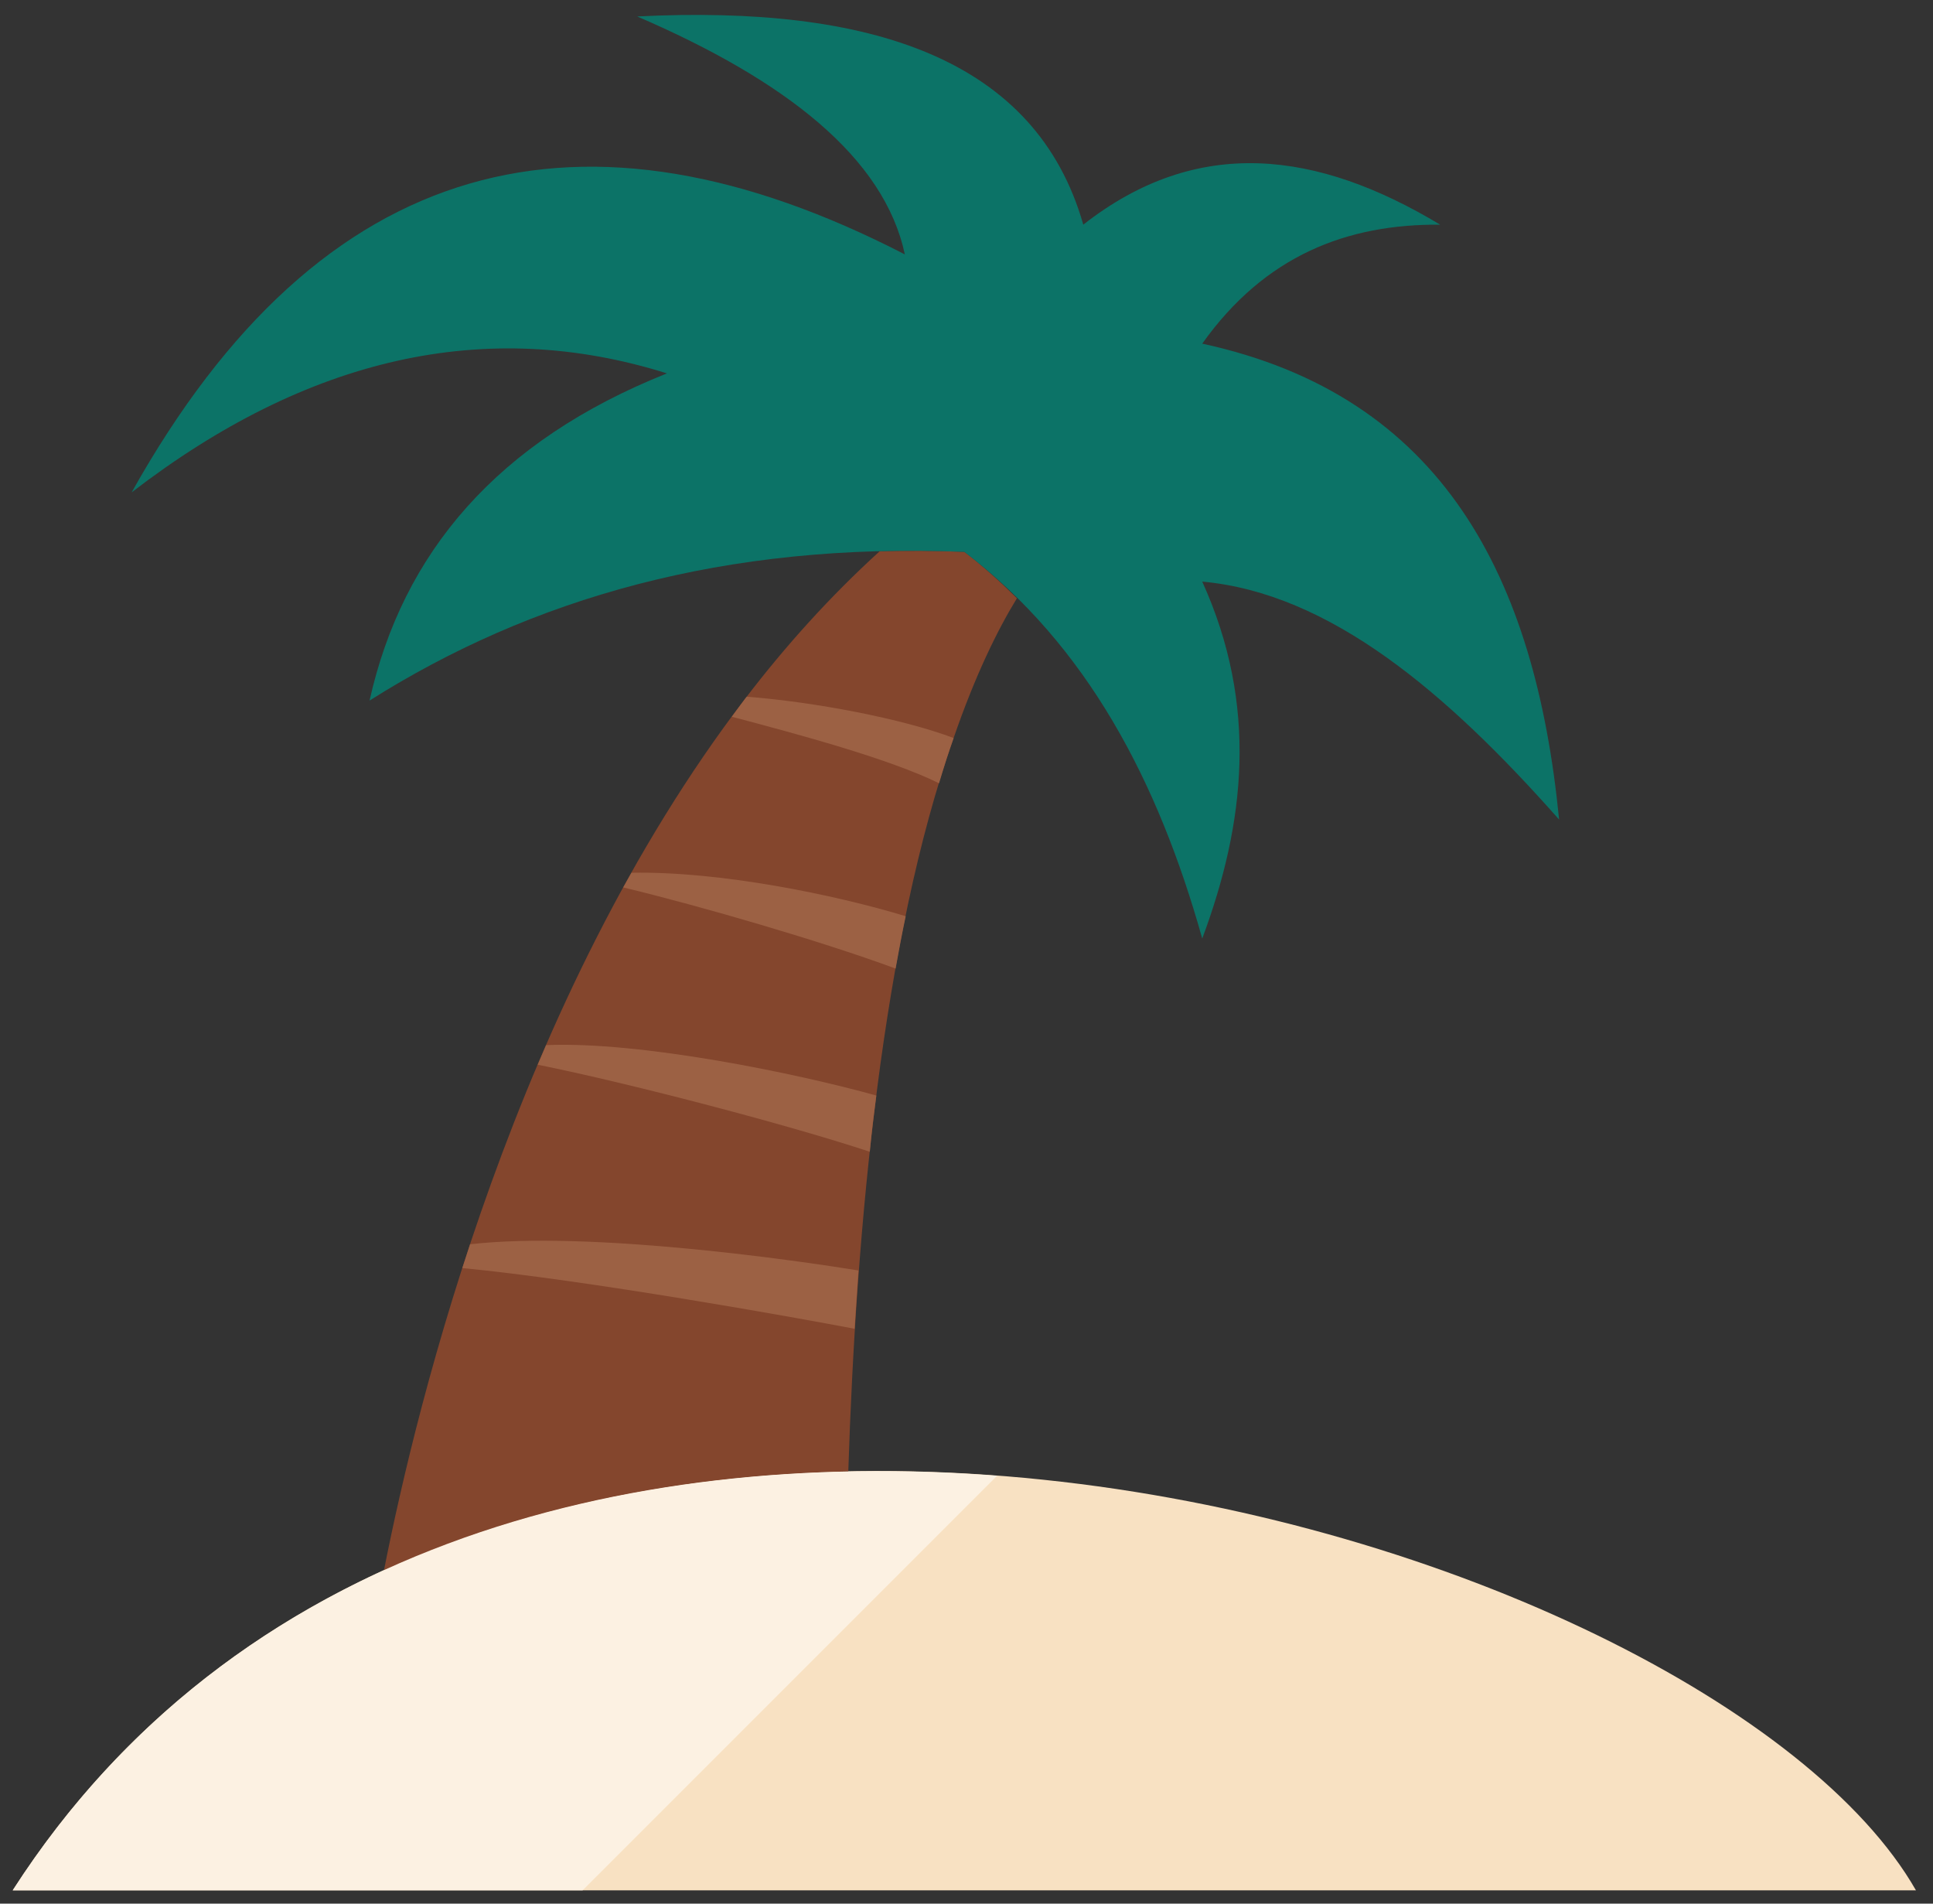 <svg width="65" height="64" xmlns="http://www.w3.org/2000/svg">

 <rect width="100%" height="100%" fill="#333333" stroke="none"/>

 <g>
  <title>background</title>
  <rect fill="none" id="canvas_background" height="66" width="67" y="-1" x="-1"/>
 </g>
 <g>
  <title>Layer 1</title>
  <path id="svg_3" fill="#F8E1C2" d="m0.427,63.553l64,0c-6.984,-12.223 -48.308,-24.41 -64,0z"/>
  <path id="svg_4" fill="#84462D" d="m32.427,18.553c-0.972,-0.04 -1.918,-0.043 -2.846,-0.02c-1.656,1.505 -3.167,3.179 -4.534,4.97c-7.69,10.05 -11.013,23.586 -12.139,29.308c4.828,-2.209 10.196,-3.229 15.617,-3.34c0.263,-8.215 1.145,-17.889 3.542,-24.659c0.727,-2.11 1.467,-3.617 2.129,-4.7c-0.554,-0.548 -1.134,-1.075 -1.769,-1.559z"/>
  <path id="svg_6" fill="#0C7367" d="m32.427,18.553c-8.058,-0.329 -14.565,1.567 -20,5c1.11,-4.971 4.296,-8.725 10,-11c-6.119,-1.922 -12.117,-0.526 -18,4c6.402,-11.443 15.209,-13.565 26,-8c-0.699,-3.264 -4.013,-5.85 -9,-8c7.873,-0.394 13.412,1.427 15,7c3.851,-3.019 7.878,-2.481 12,0c-3.129,-0.024 -5.889,1.033 -8,4c8.103,1.754 11.203,7.872 12,16c-3.802,-4.298 -7.723,-7.61 -12,-8c1.888,4.164 1.446,8.125 0,12c-1.483,-5.282 -3.863,-9.845 -8,-13z"/>
  <path id="svg_8" fill="#9C6144" d="m15.807,41.832c-0.09,0.27 -0.175,0.534 -0.26,0.8c4.197,0.405 11.18,1.657 13.19,2.041c0.04,-0.67 0.09,-1.32 0.13,-1.96c-1.918,-0.312 -8.988,-1.348 -13.06,-0.881z"/>
  <path id="svg_10" fill="#9C6144" d="m18.363,35.137c-0.096,0.22 -0.189,0.439 -0.282,0.658c3.244,0.656 8.554,2.059 11.167,2.927c0.06,-0.65 0.14,-1.28 0.22,-1.89c-2.678,-0.748 -7.944,-1.831 -11.105,-1.695z"/>
  <path id="svg_12" fill="#9C6144" d="m21.234,29.342c-0.092,0.164 -0.187,0.328 -0.278,0.493c2.612,0.628 6.696,1.817 9.16,2.728c0.11,-0.61 0.22,-1.2 0.34,-1.76c-2.385,-0.725 -6.267,-1.518 -9.222,-1.461z"/>
  <path id="svg_14" fill="#9C6144" d="m25.047,23.503c-0.149,0.195 -0.292,0.396 -0.438,0.594c2.225,0.588 5.286,1.409 6.968,2.236c0.16,-0.54 0.32,-1.04 0.49,-1.521c-1.745,-0.658 -4.7,-1.215 -6.957,-1.389c-0.02,0.027 -0.042,0.053 -0.063,0.08z"/>
  <path id="svg_16" fill="#FCF1E2" d="m0.427,63.553l19.164,0l13.938,-13.938c-12.538,-0.956 -25.684,2.398 -33.102,13.938z"/>
 </g>
</svg>